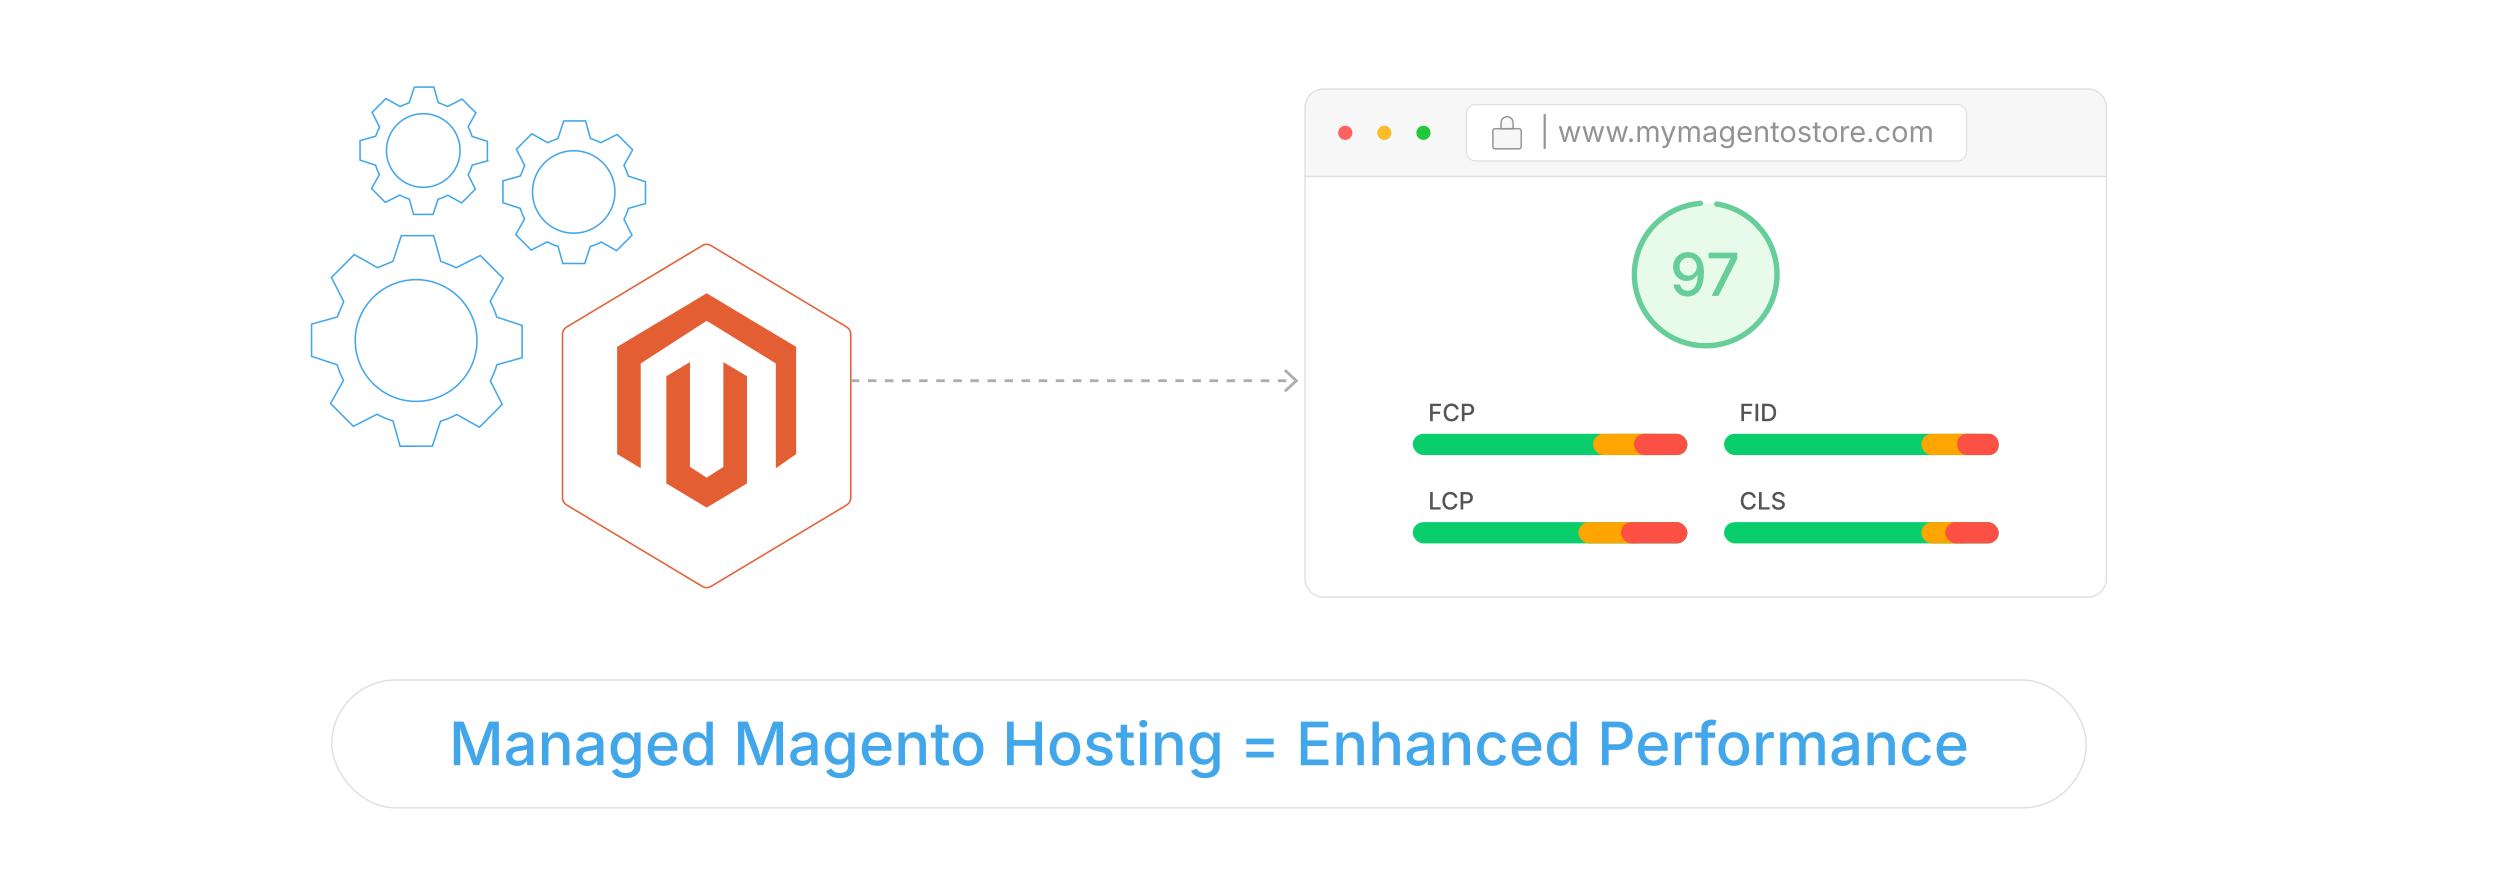 <?xml version="1.0" encoding="UTF-8"?><svg xmlns="http://www.w3.org/2000/svg" xmlns:xlink="http://www.w3.org/1999/xlink" viewBox="0 0 860 298.867"><defs><filter id="drop-shadow-2" filterUnits="userSpaceOnUse"><feOffset dx="0" dy="5"/><feGaussianBlur result="blur" stdDeviation="4"/><feFlood flood-color="#333" flood-opacity=".09"/><feComposite in2="blur" operator="in"/><feComposite in="SourceGraphic"/></filter><filter id="drop-shadow-3" filterUnits="userSpaceOnUse"><feOffset dx="0" dy="4.636"/><feGaussianBlur result="blur-2" stdDeviation="4.636"/><feFlood flood-color="#333" flood-opacity=".09"/><feComposite in2="blur-2" operator="in"/><feComposite in="SourceGraphic"/></filter><filter id="drop-shadow-4" filterUnits="userSpaceOnUse"><feOffset dx="0" dy="5.354"/><feGaussianBlur result="blur-3" stdDeviation="4.283"/><feFlood flood-color="#333" flood-opacity=".09"/><feComposite in2="blur-3" operator="in"/><feComposite in="SourceGraphic"/></filter></defs><g id="_05-Leveraging-Customer-Reviews"><path d="M-184.893-1038.04h1536V497.96H-184.893l-0-1536Z" fill="none" stroke-width="0"/></g><g id="_06-Improving-Site-Performance"><g filter="url(#drop-shadow-2)"><rect x="114.138" y="228.93" width="603.49" height="43.964" rx="21.982" ry="21.982" fill="#fff" stroke="#e0e0e0" stroke-miterlimit="10" stroke-width=".52"/><path d="M156.1,258.235v-14.999h3.382l3.272,8.607c.094.255.199.577.316.966s.24.812.368,1.268c.127.457.248.906.362,1.349.113.443.214.842.302,1.198h-.483c.087-.335.188-.723.302-1.163.114-.439.235-.887.362-1.344.128-.457.252-.886.373-1.289s.228-.731.322-.986l3.221-8.607h3.402v14.999h-2.284v-8.073c0-.309.003-.678.01-1.107s.015-.884.025-1.364c.01-.479.02-.964.03-1.455.01-.49.018-.959.024-1.409h.172c-.135.49-.28.995-.438,1.515-.157.52-.312,1.021-.463,1.505-.151.483-.296.924-.433,1.324-.138.399-.254.73-.348.992l-3.07,8.073h-1.963l-3.11-8.073c-.101-.255-.217-.579-.348-.972s-.273-.829-.428-1.309c-.154-.479-.312-.98-.473-1.5-.161-.52-.322-1.039-.483-1.555h.201c.014.409.025.854.035,1.334.01.479.021.965.03,1.455s.021.955.03,1.394.015.824.015,1.153v8.073h-2.234Z" fill="#42a6ea" stroke-width="0"/><path d="M177.894,258.486c-.711,0-1.355-.132-1.933-.397s-1.033-.652-1.369-1.163c-.336-.51-.503-1.134-.503-1.873,0-.637.122-1.161.367-1.57.245-.409.577-.735.996-.977.42-.242.886-.423,1.399-.543s1.035-.211,1.565-.272c.664-.081,1.205-.146,1.621-.196s.723-.134.921-.251c.198-.117.297-.307.297-.569v-.061c0-.422-.08-.778-.241-1.067s-.401-.512-.72-.669c-.319-.158-.717-.236-1.193-.236-.49,0-.911.075-1.264.226-.352.151-.638.344-.855.579s-.381.48-.488.735l-2.084-.543c.256-.671.621-1.211,1.098-1.621.477-.409,1.023-.708,1.641-.896.617-.188,1.255-.282,1.913-.282.456,0,.939.054,1.449.161s.99.302,1.439.584c.45.282.815.678,1.098,1.188.282.51.423,1.174.423,1.993v7.469h-2.145v-1.54h-.11c-.147.289-.366.57-.654.845-.289.275-.653.502-1.093.68s-.965.267-1.575.267ZM178.387,256.704c.604,0,1.121-.117,1.551-.352.429-.235.758-.547.986-.937.228-.389.342-.802.342-1.238v-1.44c-.08.081-.233.153-.458.217-.225.063-.481.121-.77.171-.289.05-.567.092-.836.126s-.49.061-.664.081c-.416.054-.797.145-1.143.271-.346.128-.621.309-.825.544-.205.235-.308.547-.308.936,0,.356.093.654.277.896s.434.423.75.543c.315.121.681.181,1.097.181Z" fill="#42a6ea" stroke-width="0"/><path d="M188.664,251.571v6.664h-2.214v-11.254h2.113l.021,2.758h-.231c.328-1.007.806-1.742,1.43-2.205.624-.463,1.379-.695,2.265-.695.765,0,1.433.161,2.003.483s1.017.797,1.339,1.424.483,1.408.483,2.34v7.147h-2.215v-6.875c0-.812-.211-1.446-.634-1.902-.423-.457-1.004-.685-1.741-.685-.497,0-.943.109-1.339.327-.396.218-.709.535-.937.951-.229.416-.343.923-.343,1.52Z" fill="#42a6ea" stroke-width="0"/><path d="M202.003,258.486c-.711,0-1.355-.132-1.933-.397s-1.033-.652-1.369-1.163c-.336-.51-.503-1.134-.503-1.873,0-.637.122-1.161.367-1.57.245-.409.577-.735.996-.977.42-.242.886-.423,1.399-.543s1.035-.211,1.565-.272c.664-.081,1.205-.146,1.621-.196s.723-.134.921-.251c.198-.117.297-.307.297-.569v-.061c0-.422-.08-.778-.241-1.067s-.401-.512-.72-.669c-.319-.158-.717-.236-1.193-.236-.49,0-.911.075-1.264.226-.352.151-.638.344-.855.579s-.381.48-.488.735l-2.084-.543c.256-.671.621-1.211,1.098-1.621.477-.409,1.023-.708,1.641-.896.617-.188,1.255-.282,1.913-.282.456,0,.939.054,1.449.161s.99.302,1.439.584c.45.282.815.678,1.098,1.188.282.51.423,1.174.423,1.993v7.469h-2.145v-1.54h-.11c-.147.289-.366.57-.654.845-.289.275-.653.502-1.093.68s-.965.267-1.575.267ZM202.496,256.704c.604,0,1.121-.117,1.551-.352.429-.235.758-.547.986-.937.228-.389.342-.802.342-1.238v-1.44c-.08.081-.233.153-.458.217-.225.063-.481.121-.77.171-.289.05-.567.092-.836.126s-.49.061-.664.081c-.416.054-.797.145-1.143.271-.346.128-.621.309-.825.544-.205.235-.308.547-.308.936,0,.356.093.654.277.896s.434.423.75.543c.315.121.681.181,1.097.181Z" fill="#42a6ea" stroke-width="0"/><path d="M215.262,262.684c-.866,0-1.618-.11-2.255-.332-.638-.221-1.163-.517-1.576-.886-.412-.369-.727-.779-.941-1.228l1.853-.876c.135.215.313.441.539.68.225.238.528.441.911.609.382.167.872.251,1.47.251.858,0,1.555-.203,2.088-.609.534-.406.801-1.042.801-1.908v-2.194h-.191c-.134.249-.32.517-.559.805s-.57.539-.996.75c-.427.211-.982.317-1.666.317-.887,0-1.684-.208-2.392-.625-.708-.416-1.27-1.033-1.686-1.852s-.624-1.825-.624-3.02c0-1.194.206-2.22.619-3.075.412-.856.976-1.512,1.69-1.968.715-.456,1.521-.685,2.421-.685.691,0,1.254.114,1.687.342.433.229.771.499,1.017.811s.432.585.559.82h.161v-1.832h2.164v11.416c0,.986-.223,1.797-.669,2.431s-1.054,1.102-1.822,1.404c-.769.302-1.636.453-2.602.453ZM215.251,256.221c.631,0,1.163-.146,1.596-.438s.76-.715.981-1.269.332-1.213.332-1.978c0-.758-.11-1.423-.332-1.993s-.549-1.017-.981-1.339-.965-.483-1.596-.483c-.65,0-1.194.169-1.631.508-.436.339-.765.795-.986,1.369-.222.574-.332,1.22-.332,1.938,0,.731.11,1.374.332,1.928s.552.985.991,1.293c.439.309.982.463,1.626.463Z" fill="#42a6ea" stroke-width="0"/><path d="M228.187,258.466c-1.107,0-2.063-.238-2.869-.715-.805-.476-1.424-1.147-1.857-2.013-.433-.866-.648-1.882-.648-3.05,0-1.154.213-2.171.639-3.05.426-.879,1.028-1.565,1.807-2.059.779-.494,1.691-.74,2.738-.74.645,0,1.266.106,1.862.317.598.211,1.135.542,1.611.991.477.45.854,1.032,1.132,1.747.278.715.418,1.583.418,2.603v.785h-8.97v-1.651h7.832l-1.036.543c0-.691-.107-1.3-.322-1.827s-.532-.938-.951-1.233c-.42-.295-.945-.443-1.576-.443-.624,0-1.157.151-1.601.453-.442.302-.78.7-1.012,1.193s-.347,1.032-.347,1.616v1.127c0,.772.132,1.424.397,1.958.265.534.636.936,1.112,1.208s1.03.408,1.661.408c.416,0,.792-.059,1.127-.176.336-.117.626-.295.871-.533s.431-.532.559-.881l2.084.493c-.182.577-.485,1.087-.911,1.53-.427.443-.956.787-1.591,1.032-.634.245-1.354.367-2.159.367Z" fill="#42a6ea" stroke-width="0"/><path d="M239.632,258.456c-.913,0-1.725-.233-2.437-.7-.711-.466-1.269-1.134-1.671-2.003s-.604-1.908-.604-3.116c0-1.221.204-2.265.613-3.13s.97-1.527,1.682-1.983c.711-.456,1.517-.685,2.416-.685.697,0,1.26.116,1.686.348.427.231.761.501,1.002.81.242.309.426.581.554.815h.121v-5.577h2.215v14.999h-2.154v-1.762h-.182c-.128.242-.315.517-.563.826-.249.309-.588.579-1.017.81-.43.231-.983.348-1.661.348ZM240.116,256.574c.63,0,1.162-.167,1.595-.503.434-.335.762-.8.987-1.394.225-.594.337-1.28.337-2.059,0-.785-.11-1.468-.332-2.048s-.549-1.034-.981-1.359c-.433-.325-.969-.488-1.605-.488-.651,0-1.193.171-1.626.513s-.759.807-.977,1.394c-.218.587-.327,1.25-.327,1.988,0,.745.11,1.416.332,2.013.222.598.551,1.071.986,1.419.437.349.974.523,1.611.523Z" fill="#42a6ea" stroke-width="0"/><path d="M253.857,258.235v-14.999h3.382l3.272,8.607c.094.255.199.577.316.966s.24.812.368,1.268c.127.457.248.906.362,1.349.113.443.214.842.302,1.198h-.483c.087-.335.188-.723.302-1.163.114-.439.235-.887.362-1.344.128-.457.252-.886.373-1.289s.228-.731.322-.986l3.221-8.607h3.402v14.999h-2.284v-8.073c0-.309.003-.678.01-1.107s.015-.884.025-1.364c.01-.479.02-.964.03-1.455.01-.49.018-.959.024-1.409h.172c-.135.49-.28.995-.438,1.515-.157.52-.312,1.021-.463,1.505-.151.483-.296.924-.433,1.324-.138.399-.254.73-.348.992l-3.07,8.073h-1.963l-3.11-8.073c-.101-.255-.217-.579-.348-.972s-.273-.829-.428-1.309c-.154-.479-.312-.98-.473-1.5-.161-.52-.322-1.039-.483-1.555h.201c.014.409.025.854.035,1.334.01.479.021.965.03,1.455s.021.955.03,1.394.015.824.015,1.153v8.073h-2.234Z" fill="#42a6ea" stroke-width="0"/><path d="M275.651,258.486c-.711,0-1.355-.132-1.933-.397s-1.033-.652-1.369-1.163c-.336-.51-.503-1.134-.503-1.873,0-.637.122-1.161.367-1.57.245-.409.577-.735.996-.977.42-.242.886-.423,1.399-.543s1.035-.211,1.565-.272c.664-.081,1.205-.146,1.621-.196s.723-.134.921-.251c.198-.117.297-.307.297-.569v-.061c0-.422-.08-.778-.241-1.067s-.401-.512-.72-.669c-.319-.158-.717-.236-1.193-.236-.49,0-.911.075-1.264.226-.352.151-.638.344-.855.579s-.381.48-.488.735l-2.084-.543c.256-.671.621-1.211,1.098-1.621.477-.409,1.023-.708,1.641-.896.617-.188,1.255-.282,1.913-.282.456,0,.939.054,1.449.161s.99.302,1.439.584c.45.282.815.678,1.098,1.188.282.51.423,1.174.423,1.993v7.469h-2.145v-1.54h-.11c-.147.289-.366.57-.654.845-.289.275-.653.502-1.093.68s-.965.267-1.575.267ZM276.144,256.704c.604,0,1.121-.117,1.551-.352.429-.235.758-.547.986-.937.228-.389.342-.802.342-1.238v-1.44c-.08.081-.233.153-.458.217-.225.063-.481.121-.77.171-.289.05-.567.092-.836.126s-.49.061-.664.081c-.416.054-.797.145-1.143.271-.346.128-.621.309-.825.544-.205.235-.308.547-.308.936,0,.356.093.654.277.896s.434.423.75.543c.315.121.681.181,1.097.181Z" fill="#42a6ea" stroke-width="0"/><path d="M288.909,262.684c-.866,0-1.618-.11-2.255-.332-.638-.221-1.163-.517-1.576-.886-.412-.369-.727-.779-.941-1.228l1.853-.876c.135.215.313.441.539.68.225.238.528.441.911.609.382.167.872.251,1.47.251.858,0,1.555-.203,2.088-.609.534-.406.801-1.042.801-1.908v-2.194h-.191c-.134.249-.32.517-.559.805s-.57.539-.996.75c-.427.211-.982.317-1.666.317-.887,0-1.684-.208-2.392-.625-.708-.416-1.27-1.033-1.686-1.852s-.624-1.825-.624-3.02c0-1.194.206-2.22.619-3.075.412-.856.976-1.512,1.69-1.968.715-.456,1.521-.685,2.421-.685.691,0,1.254.114,1.687.342.433.229.771.499,1.017.811s.432.585.559.82h.161v-1.832h2.164v11.416c0,.986-.223,1.797-.669,2.431s-1.054,1.102-1.822,1.404c-.769.302-1.636.453-2.602.453ZM288.898,256.221c.631,0,1.163-.146,1.596-.438s.76-.715.981-1.269.332-1.213.332-1.978c0-.758-.11-1.423-.332-1.993s-.549-1.017-.981-1.339-.965-.483-1.596-.483c-.65,0-1.194.169-1.631.508-.436.339-.765.795-.986,1.369-.222.574-.332,1.22-.332,1.938,0,.731.11,1.374.332,1.928s.552.985.991,1.293c.439.309.982.463,1.626.463Z" fill="#42a6ea" stroke-width="0"/><path d="M301.833,258.466c-1.107,0-2.063-.238-2.869-.715-.805-.476-1.424-1.147-1.857-2.013-.433-.866-.648-1.882-.648-3.05,0-1.154.213-2.171.639-3.05.426-.879,1.028-1.565,1.807-2.059.779-.494,1.691-.74,2.738-.74.645,0,1.266.106,1.862.317.598.211,1.135.542,1.611.991.477.45.854,1.032,1.132,1.747.278.715.418,1.583.418,2.603v.785h-8.97v-1.651h7.832l-1.036.543c0-.691-.107-1.3-.322-1.827s-.532-.938-.951-1.233c-.42-.295-.945-.443-1.576-.443-.624,0-1.157.151-1.601.453-.442.302-.78.7-1.012,1.193s-.347,1.032-.347,1.616v1.127c0,.772.132,1.424.397,1.958.265.534.636.936,1.112,1.208s1.03.408,1.661.408c.416,0,.792-.059,1.127-.176.336-.117.626-.295.871-.533s.431-.532.559-.881l2.084.493c-.182.577-.485,1.087-.911,1.53-.427.443-.956.787-1.591,1.032-.634.245-1.354.367-2.159.367Z" fill="#42a6ea" stroke-width="0"/><path d="M311.306,251.571v6.664h-2.214v-11.254h2.113l.021,2.758h-.231c.328-1.007.806-1.742,1.43-2.205.624-.463,1.379-.695,2.265-.695.765,0,1.433.161,2.003.483s1.017.797,1.339,1.424.483,1.408.483,2.34v7.147h-2.215v-6.875c0-.812-.211-1.446-.634-1.902-.423-.457-1.004-.685-1.741-.685-.497,0-.943.109-1.339.327-.396.218-.709.535-.937.951-.229.416-.343.923-.343,1.52Z" fill="#42a6ea" stroke-width="0"/><path d="M326.306,246.98v1.802h-6.101v-1.802h6.101ZM321.846,244.303h2.215v10.892c0,.45.096.78.287.992s.505.317.941.317c.114,0,.265-.013.453-.04.188-.027.349-.054.482-.081l.393,1.771c-.234.081-.486.139-.755.176-.269.037-.533.055-.795.055-1.021,0-1.812-.263-2.376-.79-.563-.527-.846-1.267-.846-2.22v-11.073Z" fill="#42a6ea" stroke-width="0"/><path d="M333.039,258.466c-1.054,0-1.975-.242-2.763-.725-.789-.483-1.401-1.161-1.837-2.034-.437-.872-.654-1.886-.654-3.04,0-1.167.218-2.189.654-3.065.436-.875,1.048-1.555,1.837-2.038.788-.483,1.709-.725,2.763-.725,1.061,0,1.985.242,2.773.725.789.483,1.401,1.163,1.838,2.038.436.876.654,1.898.654,3.065,0,1.154-.219,2.168-.654,3.04-.437.873-1.049,1.55-1.838,2.034-.788.483-1.713.725-2.773.725ZM333.039,256.594c.685,0,1.25-.18,1.696-.539.446-.359.779-.836.997-1.43s.327-1.247.327-1.958c0-.718-.109-1.377-.327-1.978s-.551-1.081-.997-1.439-1.012-.539-1.696-.539c-.678,0-1.237.18-1.681.539s-.773.837-.991,1.435c-.219.597-.327,1.258-.327,1.983,0,.711.108,1.364.327,1.958.218.594.548,1.07.991,1.43.443.359,1.003.539,1.681.539Z" fill="#42a6ea" stroke-width="0"/><path d="M346.429,258.235v-14.999h2.295v6.342h7.43v-6.342h2.305v14.999h-2.305v-6.684h-7.43v6.684h-2.295Z" fill="#42a6ea" stroke-width="0"/><path d="M366.34,258.466c-1.054,0-1.975-.242-2.763-.725-.789-.483-1.401-1.161-1.837-2.034-.437-.872-.654-1.886-.654-3.04,0-1.167.218-2.189.654-3.065.436-.875,1.048-1.555,1.837-2.038.788-.483,1.709-.725,2.763-.725,1.061,0,1.985.242,2.773.725.789.483,1.401,1.163,1.838,2.038.436.876.654,1.898.654,3.065,0,1.154-.219,2.168-.654,3.04-.437.873-1.049,1.55-1.838,2.034-.788.483-1.713.725-2.773.725ZM366.34,256.594c.685,0,1.25-.18,1.696-.539.446-.359.779-.836.997-1.43s.327-1.247.327-1.958c0-.718-.109-1.377-.327-1.978s-.551-1.081-.997-1.439-1.012-.539-1.696-.539c-.678,0-1.237.18-1.681.539s-.773.837-.991,1.435c-.219.597-.327,1.258-.327,1.983,0,.711.108,1.364.327,1.958.218.594.548,1.07.991,1.43.443.359,1.003.539,1.681.539Z" fill="#42a6ea" stroke-width="0"/><path d="M378.098,258.466c-.812,0-1.535-.117-2.169-.352-.635-.235-1.154-.583-1.561-1.042s-.676-1.022-.811-1.686l2.084-.433c.154.584.443,1.017.866,1.299.422.282.959.422,1.61.422.711,0,1.278-.149,1.701-.448.423-.298.634-.656.634-1.072,0-.362-.129-.661-.388-.896-.258-.235-.655-.41-1.192-.524l-1.893-.433c-1.047-.235-1.825-.611-2.336-1.127-.51-.517-.765-1.178-.765-1.983,0-.671.188-1.259.563-1.762.376-.503.89-.895,1.54-1.173.651-.278,1.403-.418,2.256-.418.812,0,1.506.118,2.083.353s1.046.563,1.404.986c.359.423.616.913.771,1.47l-1.983.433c-.141-.396-.386-.743-.734-1.042-.35-.298-.856-.448-1.521-.448-.61,0-1.121.137-1.53.413s-.614.624-.614,1.047c0,.376.137.679.408.911.271.231.716.417,1.334.559l1.812.403c1.04.235,1.812.604,2.315,1.107.504.503.755,1.148.755,1.933,0,.685-.196,1.29-.589,1.817s-.936.939-1.631,1.238c-.694.298-1.501.448-2.421.448Z" fill="#42a6ea" stroke-width="0"/><path d="M389.977,246.98v1.802h-6.101v-1.802h6.101ZM385.517,244.303h2.215v10.892c0,.45.096.78.287.992s.505.317.941.317c.114,0,.265-.013.453-.04.188-.027.349-.054.482-.081l.393,1.771c-.234.081-.486.139-.755.176-.269.037-.533.055-.795.055-1.021,0-1.812-.263-2.376-.79-.563-.527-.846-1.267-.846-2.22v-11.073Z" fill="#42a6ea" stroke-width="0"/><path d="M393.299,245.259c-.383,0-.71-.129-.981-.387-.272-.258-.408-.565-.408-.921,0-.369.136-.681.408-.936.271-.255.599-.382.981-.382s.711.127.986.382c.275.255.413.567.413.936,0,.363-.138.671-.413.926-.275.255-.604.382-.986.382ZM392.182,258.235v-11.254h2.214v11.254h-2.214Z" fill="#42a6ea" stroke-width="0"/><path d="M399.59,251.571v6.664h-2.214v-11.254h2.113l.021,2.758h-.231c.328-1.007.806-1.742,1.43-2.205.624-.463,1.379-.695,2.265-.695.765,0,1.433.161,2.003.483s1.017.797,1.339,1.424.483,1.408.483,2.34v7.147h-2.215v-6.875c0-.812-.211-1.446-.634-1.902-.423-.457-1.004-.685-1.741-.685-.497,0-.943.109-1.339.327-.396.218-.709.535-.937.951-.229.416-.343.923-.343,1.52Z" fill="#42a6ea" stroke-width="0"/><path d="M414.48,262.684c-.866,0-1.618-.11-2.255-.332-.638-.221-1.163-.517-1.576-.886-.412-.369-.727-.779-.941-1.228l1.853-.876c.135.215.313.441.539.68.225.238.528.441.911.609.382.167.872.251,1.47.251.858,0,1.555-.203,2.088-.609.534-.406.801-1.042.801-1.908v-2.194h-.191c-.134.249-.32.517-.559.805s-.57.539-.996.75c-.427.211-.982.317-1.666.317-.887,0-1.684-.208-2.392-.625-.708-.416-1.27-1.033-1.686-1.852s-.624-1.825-.624-3.02c0-1.194.206-2.22.619-3.075.412-.856.976-1.512,1.69-1.968.715-.456,1.521-.685,2.421-.685.691,0,1.254.114,1.687.342.433.229.771.499,1.017.811s.432.585.559.82h.161v-1.832h2.164v11.416c0,.986-.223,1.797-.669,2.431s-1.054,1.102-1.822,1.404c-.769.302-1.636.453-2.602.453ZM414.469,256.221c.631,0,1.163-.146,1.596-.438s.76-.715.981-1.269.332-1.213.332-1.978c0-.758-.11-1.423-.332-1.993s-.549-1.017-.981-1.339-.965-.483-1.596-.483c-.65,0-1.194.169-1.631.508-.436.339-.765.795-.986,1.369-.222.574-.332,1.22-.332,1.938,0,.731.11,1.374.332,1.928s.552.985.991,1.293c.439.309.982.463,1.626.463Z" fill="#42a6ea" stroke-width="0"/><path d="M428.734,251.047v-1.963h9.412v1.963h-9.412ZM428.734,255.567v-1.963h9.412v1.963h-9.412Z" fill="#42a6ea" stroke-width="0"/><path d="M447.478,258.235v-14.999h9.442v1.973h-7.147v4.47h6.634v1.963h-6.634v4.621h7.208v1.973h-9.503Z" fill="#42a6ea" stroke-width="0"/><path d="M461.953,251.571v6.664h-2.214v-11.254h2.113l.021,2.758h-.231c.328-1.007.806-1.742,1.43-2.205.624-.463,1.379-.695,2.265-.695.765,0,1.433.161,2.003.483s1.017.797,1.339,1.424.483,1.408.483,2.34v7.147h-2.215v-6.875c0-.812-.211-1.446-.634-1.902-.423-.457-1.004-.685-1.741-.685-.497,0-.943.109-1.339.327-.396.218-.709.535-.937.951-.229.416-.343.923-.343,1.52Z" fill="#42a6ea" stroke-width="0"/><path d="M474.355,251.571v6.664h-2.214v-14.999h2.194v6.503h-.292c.328-1.007.806-1.742,1.43-2.205.624-.463,1.379-.695,2.265-.695.765,0,1.435.161,2.008.483.574.322,1.021.797,1.339,1.424.319.627.479,1.408.479,2.34v7.147h-2.215v-6.875c0-.812-.211-1.446-.634-1.902-.423-.457-1.004-.685-1.741-.685-.497,0-.943.109-1.339.327-.396.218-.709.535-.937.951-.229.416-.343.923-.343,1.52Z" fill="#42a6ea" stroke-width="0"/><path d="M487.694,258.486c-.711,0-1.355-.132-1.933-.397s-1.033-.652-1.369-1.163c-.336-.51-.503-1.134-.503-1.873,0-.637.122-1.161.367-1.57.245-.409.577-.735.996-.977.42-.242.886-.423,1.399-.543s1.035-.211,1.565-.272c.664-.081,1.205-.146,1.621-.196s.723-.134.921-.251c.198-.117.297-.307.297-.569v-.061c0-.422-.08-.778-.241-1.067s-.401-.512-.72-.669c-.319-.158-.717-.236-1.193-.236-.49,0-.911.075-1.264.226-.352.151-.638.344-.855.579s-.381.48-.488.735l-2.084-.543c.256-.671.621-1.211,1.098-1.621.477-.409,1.023-.708,1.641-.896.617-.188,1.255-.282,1.913-.282.456,0,.939.054,1.449.161s.99.302,1.439.584c.45.282.815.678,1.098,1.188.282.51.423,1.174.423,1.993v7.469h-2.145v-1.54h-.11c-.147.289-.366.57-.654.845-.289.275-.653.502-1.093.68s-.965.267-1.575.267ZM488.187,256.704c.604,0,1.121-.117,1.551-.352.429-.235.758-.547.986-.937.228-.389.342-.802.342-1.238v-1.44c-.08.081-.233.153-.458.217-.225.063-.481.121-.77.171-.289.05-.567.092-.836.126s-.49.061-.664.081c-.416.054-.797.145-1.143.271-.346.128-.621.309-.825.544-.205.235-.308.547-.308.936,0,.356.093.654.277.896s.434.423.75.543c.315.121.681.181,1.097.181Z" fill="#42a6ea" stroke-width="0"/><path d="M498.464,251.571v6.664h-2.214v-11.254h2.113l.021,2.758h-.231c.328-1.007.806-1.742,1.43-2.205.624-.463,1.379-.695,2.265-.695.765,0,1.433.161,2.003.483s1.017.797,1.339,1.424.483,1.408.483,2.34v7.147h-2.215v-6.875c0-.812-.211-1.446-.634-1.902-.423-.457-1.004-.685-1.741-.685-.497,0-.943.109-1.339.327-.396.218-.709.535-.937.951-.229.416-.343.923-.343,1.52Z" fill="#42a6ea" stroke-width="0"/><path d="M513.383,258.466c-1.06,0-1.982-.242-2.768-.725-.785-.483-1.396-1.161-1.832-2.034-.437-.872-.654-1.886-.654-3.04,0-1.167.218-2.189.654-3.065.436-.875,1.047-1.555,1.832-2.038.785-.483,1.708-.725,2.768-.725.584,0,1.131.076,1.642.227.51.151.971.369,1.384.654.413.286.762.634,1.047,1.047.285.413.498.877.64,1.395l-2.104.503c-.073-.288-.188-.552-.342-.79s-.341-.444-.559-.619c-.219-.174-.47-.309-.755-.402-.286-.094-.6-.141-.941-.141-.678,0-1.24.18-1.687.539s-.778.837-.996,1.435c-.219.597-.327,1.258-.327,1.983,0,.718.108,1.374.327,1.968.218.594.55,1.069.996,1.424.446.356,1.009.534,1.687.534.349,0,.667-.049.956-.146.288-.097.547-.235.775-.413.228-.178.419-.393.573-.644.154-.252.266-.528.333-.831l2.094.503c-.135.53-.346,1.005-.635,1.424-.288.419-.639.777-1.052,1.072s-.878.52-1.395.674-1.07.231-1.661.231Z" fill="#42a6ea" stroke-width="0"/><path d="M525.403,258.466c-1.107,0-2.063-.238-2.869-.715-.805-.476-1.424-1.147-1.857-2.013-.433-.866-.648-1.882-.648-3.05,0-1.154.213-2.171.639-3.05.426-.879,1.028-1.565,1.807-2.059.779-.494,1.691-.74,2.738-.74.645,0,1.266.106,1.862.317.598.211,1.135.542,1.611.991.477.45.854,1.032,1.132,1.747.278.715.418,1.583.418,2.603v.785h-8.97v-1.651h7.832l-1.036.543c0-.691-.107-1.3-.322-1.827s-.532-.938-.951-1.233c-.42-.295-.945-.443-1.576-.443-.624,0-1.157.151-1.601.453-.442.302-.78.7-1.012,1.193s-.347,1.032-.347,1.616v1.127c0,.772.132,1.424.397,1.958.265.534.636.936,1.112,1.208s1.03.408,1.661.408c.416,0,.792-.059,1.127-.176.336-.117.626-.295.871-.533s.431-.532.559-.881l2.084.493c-.182.577-.485,1.087-.911,1.53-.427.443-.956.787-1.591,1.032-.634.245-1.354.367-2.159.367Z" fill="#42a6ea" stroke-width="0"/><path d="M536.849,258.456c-.913,0-1.725-.233-2.437-.7-.711-.466-1.269-1.134-1.671-2.003s-.604-1.908-.604-3.116c0-1.221.204-2.265.613-3.13s.97-1.527,1.682-1.983c.711-.456,1.517-.685,2.416-.685.697,0,1.26.116,1.686.348.427.231.761.501,1.002.81.242.309.426.581.554.815h.121v-5.577h2.215v14.999h-2.154v-1.762h-.182c-.128.242-.315.517-.563.826-.249.309-.588.579-1.017.81-.43.231-.983.348-1.661.348ZM537.332,256.574c.63,0,1.162-.167,1.595-.503.434-.335.762-.8.987-1.394.225-.594.337-1.28.337-2.059,0-.785-.11-1.468-.332-2.048s-.549-1.034-.981-1.359c-.433-.325-.969-.488-1.605-.488-.651,0-1.193.171-1.626.513s-.759.807-.977,1.394c-.218.587-.327,1.25-.327,1.988,0,.745.11,1.416.332,2.013.222.598.551,1.071.986,1.419.437.349.974.523,1.611.523Z" fill="#42a6ea" stroke-width="0"/><path d="M551.073,258.235v-14.999h5.375c1.154,0,2.118.215,2.89.644.771.43,1.349,1.01,1.731,1.742s.573,1.56.573,2.486-.192,1.756-.578,2.491c-.387.735-.965,1.315-1.736,1.742-.772.426-1.738.639-2.899.639h-3.675v-1.943h3.453c.738,0,1.335-.127,1.792-.382.456-.255.79-.604,1.002-1.047.211-.443.316-.943.316-1.5,0-.564-.105-1.065-.316-1.505-.212-.439-.548-.784-1.007-1.032-.46-.249-1.062-.373-1.808-.373h-2.818v13.036h-2.295Z" fill="#42a6ea" stroke-width="0"/><path d="M568.85,258.466c-1.107,0-2.063-.238-2.869-.715-.805-.476-1.424-1.147-1.857-2.013-.433-.866-.648-1.882-.648-3.05,0-1.154.213-2.171.639-3.05.426-.879,1.028-1.565,1.807-2.059.779-.494,1.691-.74,2.738-.74.645,0,1.266.106,1.862.317.598.211,1.135.542,1.611.991.477.45.854,1.032,1.132,1.747.278.715.418,1.583.418,2.603v.785h-8.97v-1.651h7.832l-1.036.543c0-.691-.107-1.3-.322-1.827s-.532-.938-.951-1.233c-.42-.295-.945-.443-1.576-.443-.624,0-1.157.151-1.601.453-.442.302-.78.7-1.012,1.193s-.347,1.032-.347,1.616v1.127c0,.772.132,1.424.397,1.958.265.534.636.936,1.112,1.208s1.03.408,1.661.408c.416,0,.792-.059,1.127-.176.336-.117.626-.295.871-.533s.431-.532.559-.881l2.084.493c-.182.577-.485,1.087-.911,1.53-.427.443-.956.787-1.591,1.032-.634.245-1.354.367-2.159.367Z" fill="#42a6ea" stroke-width="0"/><path d="M576.109,258.235v-11.254h2.144v1.812h.121c.208-.618.57-1.101,1.087-1.45.517-.349,1.104-.523,1.762-.523.141,0,.302.005.483.015s.332.025.453.045v2.114c-.081-.027-.235-.054-.463-.081-.229-.027-.46-.04-.695-.04-.51,0-.97.107-1.379.322-.409.215-.729.512-.956.891-.229.379-.343.817-.343,1.313v6.835h-2.214Z" fill="#42a6ea" stroke-width="0"/><path d="M590.01,246.98v1.802h-6.865v-1.802h6.865ZM585.28,258.235v-12.543c0-.698.155-1.282.468-1.751.312-.47.723-.822,1.233-1.057.51-.235,1.06-.353,1.65-.353.449,0,.834.037,1.152.111.319.074.553.138.7.191l-.514,1.792c-.107-.034-.24-.069-.397-.106-.158-.037-.354-.055-.589-.055-.523,0-.902.131-1.138.393s-.353.641-.353,1.137v12.241h-2.214Z" fill="#42a6ea" stroke-width="0"/><path d="M596.432,258.466c-1.054,0-1.975-.242-2.763-.725-.789-.483-1.401-1.161-1.837-2.034-.437-.872-.654-1.886-.654-3.04,0-1.167.218-2.189.654-3.065.436-.875,1.048-1.555,1.837-2.038.788-.483,1.709-.725,2.763-.725,1.061,0,1.985.242,2.773.725.789.483,1.401,1.163,1.838,2.038.436.876.654,1.898.654,3.065,0,1.154-.219,2.168-.654,3.04-.437.873-1.049,1.55-1.838,2.034-.788.483-1.713.725-2.773.725ZM596.432,256.594c.685,0,1.25-.18,1.696-.539.446-.359.779-.836.997-1.43s.327-1.247.327-1.958c0-.718-.109-1.377-.327-1.978s-.551-1.081-.997-1.439-1.012-.539-1.696-.539c-.678,0-1.237.18-1.681.539s-.773.837-.991,1.435c-.219.597-.327,1.258-.327,1.983,0,.711.108,1.364.327,1.958.218.594.548,1.07.991,1.43.443.359,1.003.539,1.681.539Z" fill="#42a6ea" stroke-width="0"/><path d="M604.154,258.235v-11.254h2.144v1.812h.121c.208-.618.57-1.101,1.087-1.45.517-.349,1.104-.523,1.762-.523.141,0,.302.005.483.015s.332.025.453.045v2.114c-.081-.027-.235-.054-.463-.081-.229-.027-.46-.04-.695-.04-.51,0-.97.107-1.379.322-.409.215-.729.512-.956.891-.229.379-.343.817-.343,1.313v6.835h-2.214Z" fill="#42a6ea" stroke-width="0"/><path d="M612.388,258.235v-11.254h2.104l.061,2.607h-.171c.161-.638.409-1.161.744-1.571.336-.409.729-.716,1.179-.921.449-.205.919-.307,1.409-.307.818,0,1.479.253,1.982.76.504.507.843,1.213,1.017,2.119h-.281c.147-.617.402-1.141.765-1.57.362-.429.801-.755,1.314-.976.513-.222,1.062-.333,1.646-.333.664,0,1.267.145,1.807.433s.968.718,1.284,1.289c.314.57.473,1.282.473,2.134v7.59h-2.215v-7.369c0-.751-.21-1.295-.629-1.631-.42-.335-.915-.503-1.485-.503-.463,0-.862.098-1.197.292-.336.195-.594.465-.775.811-.181.346-.271.743-.271,1.193v7.208h-2.185v-7.51c0-.604-.193-1.087-.579-1.45-.386-.362-.877-.543-1.475-.543-.409,0-.79.096-1.143.287-.353.191-.634.473-.846.845-.211.373-.317.831-.317,1.375v6.996h-2.214Z" fill="#42a6ea" stroke-width="0"/><path d="M633.85,258.486c-.711,0-1.355-.132-1.933-.397s-1.033-.652-1.369-1.163c-.336-.51-.503-1.134-.503-1.873,0-.637.122-1.161.367-1.57.245-.409.577-.735.996-.977.42-.242.886-.423,1.399-.543s1.035-.211,1.565-.272c.664-.081,1.205-.146,1.621-.196s.723-.134.921-.251c.198-.117.297-.307.297-.569v-.061c0-.422-.08-.778-.241-1.067s-.401-.512-.72-.669c-.319-.158-.717-.236-1.193-.236-.49,0-.911.075-1.264.226-.352.151-.638.344-.855.579s-.381.48-.488.735l-2.084-.543c.256-.671.621-1.211,1.098-1.621.477-.409,1.023-.708,1.641-.896.617-.188,1.255-.282,1.913-.282.456,0,.939.054,1.449.161s.99.302,1.439.584c.45.282.815.678,1.098,1.188.282.51.423,1.174.423,1.993v7.469h-2.145v-1.54h-.11c-.147.289-.366.57-.654.845-.289.275-.653.502-1.093.68s-.965.267-1.575.267ZM634.343,256.704c.604,0,1.121-.117,1.551-.352.429-.235.758-.547.986-.937.228-.389.342-.802.342-1.238v-1.44c-.08.081-.233.153-.458.217-.225.063-.481.121-.77.171-.289.05-.567.092-.836.126s-.49.061-.664.081c-.416.054-.797.145-1.143.271-.346.128-.621.309-.825.544-.205.235-.308.547-.308.936,0,.356.093.654.277.896s.434.423.75.543c.315.121.681.181,1.097.181Z" fill="#42a6ea" stroke-width="0"/><path d="M644.621,251.571v6.664h-2.214v-11.254h2.113l.021,2.758h-.231c.328-1.007.806-1.742,1.43-2.205.624-.463,1.379-.695,2.265-.695.765,0,1.433.161,2.003.483s1.017.797,1.339,1.424.483,1.408.483,2.34v7.147h-2.215v-6.875c0-.812-.211-1.446-.634-1.902-.423-.457-1.004-.685-1.741-.685-.497,0-.943.109-1.339.327-.396.218-.709.535-.937.951-.229.416-.343.923-.343,1.52Z" fill="#42a6ea" stroke-width="0"/><path d="M659.539,258.466c-1.06,0-1.982-.242-2.768-.725-.785-.483-1.396-1.161-1.832-2.034-.437-.872-.654-1.886-.654-3.04,0-1.167.218-2.189.654-3.065.436-.875,1.047-1.555,1.832-2.038.785-.483,1.708-.725,2.768-.725.584,0,1.131.076,1.642.227.51.151.971.369,1.384.654.413.286.762.634,1.047,1.047.285.413.498.877.64,1.395l-2.104.503c-.073-.288-.188-.552-.342-.79s-.341-.444-.559-.619c-.219-.174-.47-.309-.755-.402-.286-.094-.6-.141-.941-.141-.678,0-1.24.18-1.687.539s-.778.837-.996,1.435c-.219.597-.327,1.258-.327,1.983,0,.718.108,1.374.327,1.968.218.594.55,1.069.996,1.424.446.356,1.009.534,1.687.534.349,0,.667-.049.956-.146.288-.097.547-.235.775-.413.228-.178.419-.393.573-.644.154-.252.266-.528.333-.831l2.094.503c-.135.53-.346,1.005-.635,1.424-.288.419-.639.777-1.052,1.072s-.878.52-1.395.674-1.07.231-1.661.231Z" fill="#42a6ea" stroke-width="0"/><path d="M671.56,258.466c-1.107,0-2.063-.238-2.869-.715-.805-.476-1.424-1.147-1.857-2.013-.433-.866-.648-1.882-.648-3.05,0-1.154.213-2.171.639-3.05.426-.879,1.028-1.565,1.807-2.059.779-.494,1.691-.74,2.738-.74.645,0,1.266.106,1.862.317.598.211,1.135.542,1.611.991.477.45.854,1.032,1.132,1.747.278.715.418,1.583.418,2.603v.785h-8.97v-1.651h7.832l-1.036.543c0-.691-.107-1.3-.322-1.827s-.532-.938-.951-1.233c-.42-.295-.945-.443-1.576-.443-.624,0-1.157.151-1.601.453-.442.302-.78.7-1.012,1.193s-.347,1.032-.347,1.616v1.127c0,.772.132,1.424.397,1.958.265.534.636.936,1.112,1.208s1.03.408,1.661.408c.416,0,.792-.059,1.127-.176.336-.117.626-.295.871-.533s.431-.532.559-.881l2.084.493c-.182.577-.485,1.087-.911,1.53-.427.443-.956.787-1.591,1.032-.634.245-1.354.367-2.159.367Z" fill="#42a6ea" stroke-width="0"/></g><g filter="url(#drop-shadow-3)"><path d="M724.597,32.34c0-3.516-2.85-6.366-6.366-6.366h-262.942c-3.516,0-6.366,2.85-6.366,6.366v23.781h275.675v-23.781Z" fill="#f7f7f7" stroke="#e0e0e0" stroke-miterlimit="10" stroke-width=".5"/><path d="M448.923,56.121v138.276c0,3.516,2.85,6.366,6.366,6.366h262.942c3.516,0,6.366-2.85,6.366-6.366V56.121h-275.675Z" fill="#fff" stroke="#e0e0e0" stroke-miterlimit="10" stroke-width=".5"/><circle cx="462.765" cy="41.047" r="2.445" fill="#ff6160" stroke-width="0"/><circle cx="476.219" cy="41.047" r="2.445" fill="#f8bd2a" stroke-width="0"/><circle cx="489.674" cy="41.047" r="2.445" fill="#21c83c" stroke-width="0"/><rect x="504.454" y="31.332" width="172.016" height="19.396" rx="3.107" ry="3.107" fill="#fff" stroke="#e0e0e0" stroke-miterlimit="10" stroke-width=".426"/><path d="M531.758,34.615v11.951h-.766v-11.951h.766Z" fill="#939393" stroke-width="0"/><path d="M537.841,44.224l-1.653-5.454h.932l.663,2.38c.091.325.188.693.293,1.105.104.411.206.877.308,1.397h-.151c.098-.498.196-.953.297-1.366.102-.413.198-.792.293-1.137l.653-2.38h.938l.644,2.38c.091.335.186.708.285,1.12.1.411.197.873.295,1.383h-.156c.104-.504.208-.962.311-1.373.103-.412.2-.788.295-1.129l.663-2.38h.932l-1.653,5.454h-.873l-.708-2.468c-.071-.25-.141-.506-.209-.766-.068-.26-.136-.527-.2-.8-.065-.273-.132-.551-.2-.834h.195c-.065.279-.131.557-.197.832-.067.275-.135.544-.203.807-.068.264-.138.517-.21.761l-.707,2.468h-.873Z" fill="#939393" stroke-width="0"/><path d="M546.017,44.224l-1.653-5.454h.932l.663,2.38c.091.325.188.693.293,1.105.104.411.206.877.308,1.397h-.151c.098-.498.196-.953.297-1.366.102-.413.198-.792.293-1.137l.653-2.38h.938l.644,2.38c.091.335.186.708.285,1.12.1.411.197.873.295,1.383h-.156c.104-.504.208-.962.311-1.373.103-.412.2-.788.295-1.129l.663-2.38h.932l-1.653,5.454h-.873l-.708-2.468c-.071-.25-.141-.506-.209-.766-.068-.26-.136-.527-.2-.8-.065-.273-.132-.551-.2-.834h.195c-.065.279-.131.557-.197.832-.067.275-.135.544-.203.807-.068.264-.138.517-.21.761l-.707,2.468h-.873Z" fill="#939393" stroke-width="0"/><path d="M554.193,44.224l-1.653-5.454h.932l.663,2.38c.091.325.188.693.293,1.105.104.411.206.877.308,1.397h-.151c.098-.498.196-.953.297-1.366.102-.413.198-.792.293-1.137l.653-2.38h.938l.644,2.38c.091.335.186.708.285,1.12.1.411.197.873.295,1.383h-.156c.104-.504.208-.962.311-1.373.103-.412.2-.788.295-1.129l.663-2.38h.932l-1.653,5.454h-.873l-.708-2.468c-.071-.25-.141-.506-.209-.766-.068-.26-.136-.527-.2-.8-.065-.273-.132-.551-.2-.834h.195c-.065.279-.131.557-.197.832-.067.275-.135.544-.203.807-.068.264-.138.517-.21.761l-.707,2.468h-.873Z" fill="#939393" stroke-width="0"/><path d="M561.077,44.288c-.183,0-.338-.064-.466-.193-.129-.128-.193-.284-.193-.466s.064-.337.193-.466c.128-.128.283-.193.466-.193.182,0,.337.064.466.193.128.128.192.284.192.466s-.064.337-.192.466c-.129.128-.284.193-.466.193Z" fill="#939393" stroke-width="0"/><path d="M563.286,44.224v-5.454h.854l.005,1.219h-.068c.075-.296.193-.541.354-.734.16-.193.35-.339.565-.437.216-.098.441-.146.676-.146.396,0,.718.122.963.366.246.244.404.564.476.961h-.116c.064-.273.184-.509.355-.707.173-.198.382-.352.627-.458.246-.107.513-.161.803-.161.315,0,.604.068.863.205.26.137.468.343.622.62s.231.626.231,1.049v3.678h-.878v-3.654c0-.394-.11-.675-.332-.844-.221-.169-.478-.254-.771-.254-.244,0-.454.051-.632.154-.177.103-.313.243-.409.422-.097.179-.145.384-.145.615v3.561h-.878v-3.742c0-.302-.101-.546-.303-.731-.201-.186-.456-.278-.766-.278-.211,0-.41.05-.598.149-.187.099-.337.247-.451.441-.113.195-.171.438-.171.727v3.434h-.878Z" fill="#939393" stroke-width="0"/><path d="M571.802,46.2l.225-.761.093.024c.179.045.342.058.488.036.146-.021.277-.093.395-.217s.22-.315.308-.576l.156-.454-2.083-5.483h.961l1.161,3.234c.123.338.228.673.312,1.005.085.332.174.654.269.966h-.322c.095-.312.185-.635.271-.968.086-.333.189-.667.31-1.002l1.171-3.234h.956l-2.396,6.268c-.11.29-.243.528-.397.715s-.334.325-.539.415-.436.134-.692.134c-.156,0-.291-.011-.405-.034s-.193-.045-.239-.068Z" fill="#939393" stroke-width="0"/><path d="M577.505,44.224v-5.454h.854l.005,1.219h-.068c.075-.296.193-.541.354-.734.16-.193.35-.339.565-.437.216-.098.441-.146.676-.146.396,0,.718.122.963.366.246.244.404.564.476.961h-.116c.064-.273.184-.509.355-.707.173-.198.382-.352.627-.458.246-.107.513-.161.803-.161.315,0,.604.068.863.205.26.137.468.343.622.62s.231.626.231,1.049v3.678h-.878v-3.654c0-.394-.11-.675-.332-.844-.221-.169-.478-.254-.771-.254-.244,0-.454.051-.632.154-.177.103-.313.243-.409.422-.097.179-.145.384-.145.615v3.561h-.878v-3.742c0-.302-.101-.546-.303-.731-.201-.186-.456-.278-.766-.278-.211,0-.41.05-.598.149-.187.099-.337.247-.451.441-.113.195-.171.438-.171.727v3.434h-.878Z" fill="#939393" stroke-width="0"/><path d="M587.784,44.351c-.345,0-.658-.065-.939-.195s-.505-.32-.671-.571-.248-.554-.248-.912c0-.312.062-.566.185-.761.124-.195.289-.349.495-.461.207-.112.436-.196.686-.251.251-.055.503-.099.756-.132.325-.042.591-.075.796-.098.205-.022.356-.062.456-.117.099-.056.148-.15.148-.283v-.029c0-.228-.042-.42-.127-.578-.084-.158-.211-.279-.38-.363-.17-.084-.381-.127-.635-.127-.26,0-.482.041-.668.122-.186.082-.336.183-.451.305-.115.122-.202.247-.261.374l-.845-.278c.141-.332.329-.591.566-.778s.499-.32.785-.397c.286-.078.569-.117.849-.117.183,0,.39.022.622.066s.457.131.673.261c.217.13.396.323.537.578s.212.596.212,1.022v3.595h-.863v-.742h-.059c-.062.127-.161.258-.298.393-.136.135-.313.248-.531.339s-.481.137-.79.137ZM587.935,43.575c.325,0,.6-.063.824-.19.225-.127.395-.292.512-.495.117-.204.176-.416.176-.637v-.756c-.036.042-.113.081-.234.115-.12.034-.258.064-.412.09s-.304.048-.448.066c-.146.018-.26.032-.344.042-.212.026-.409.071-.593.134-.185.063-.331.156-.441.278-.111.122-.166.287-.166.495,0,.188.049.346.146.473.097.127.23.223.399.288.169.065.362.098.581.098Z" fill="#939393" stroke-width="0"/><path d="M594.077,46.381c-.403,0-.752-.051-1.046-.154-.295-.103-.539-.238-.734-.407-.195-.169-.35-.353-.464-.551l.713-.458c.078.104.175.219.29.346s.271.235.468.325c.197.089.455.134.773.134.436,0,.794-.104,1.076-.312.281-.208.422-.537.422-.985v-1.093h-.083c-.062.104-.149.228-.262.371-.111.143-.272.269-.482.378-.21.109-.49.164-.842.164-.436,0-.827-.103-1.176-.31-.348-.207-.622-.508-.824-.905-.201-.397-.302-.88-.302-1.449,0-.562.099-1.051.297-1.466s.473-.736.822-.963.75-.341,1.202-.341c.352,0,.632.058.842.173.21.116.371.248.485.398.113.149.201.273.264.371h.083v-.873h.854v5.595c0,.468-.106.851-.317,1.148-.211.298-.497.517-.856.656s-.76.21-1.202.21ZM594.052,43.356c.332,0,.611-.076.839-.227s.4-.369.518-.654c.117-.284.176-.625.176-1.022,0-.387-.059-.728-.174-1.022-.115-.294-.287-.525-.515-.692s-.509-.251-.844-.251c-.345,0-.633.089-.863.266-.231.177-.404.414-.52.709-.115.296-.173.626-.173.99,0,.374.059.704.175.99.117.287.291.51.522.671.23.161.517.242.858.242Z" fill="#939393" stroke-width="0"/><path d="M600.287,44.342c-.526,0-.981-.117-1.363-.352-.383-.234-.677-.561-.883-.98-.207-.419-.31-.909-.31-1.468,0-.559.101-1.052.302-1.478.202-.426.487-.759.856-1s.801-.361,1.295-.361c.289,0,.575.048.856.144.281.096.536.25.766.463s.412.493.549.841.205.774.205,1.278v.366h-4.234v-.742h3.761l-.409.273c0-.358-.057-.676-.169-.954-.112-.278-.278-.496-.5-.654-.221-.158-.496-.237-.824-.237s-.609.081-.844.242-.413.371-.537.629c-.123.258-.185.536-.185.832v.493c0,.403.069.746.209,1.027.141.281.336.494.588.639.252.145.544.217.876.217.215,0,.41-.031.585-.093.176-.062.327-.155.454-.28.127-.125.225-.28.293-.466l.849.234c-.085.273-.228.514-.43.722-.201.208-.451.371-.748.488-.298.117-.634.176-1.008.176Z" fill="#939393" stroke-width="0"/><path d="M604.696,40.956v3.269h-.878v-5.454h.844l.005,1.322h-.121c.165-.504.402-.862.709-1.073.308-.211.668-.317,1.081-.317.367,0,.689.076.966.227.276.151.491.379.646.683.154.304.231.687.231,1.149v3.463h-.878v-3.39c0-.42-.11-.748-.329-.985-.22-.238-.52-.356-.9-.356-.26,0-.494.057-.702.171s-.373.28-.493.498-.181.483-.181.795Z" fill="#939393" stroke-width="0"/><path d="M611.867,38.771v.751h-2.819v-.751h2.819ZM609.867,37.473h.878v5.337c0,.244.05.422.149.534.099.112.264.168.495.168.055,0,.126-.006.212-.02.086-.013.165-.026.236-.039l.181.741c-.091.033-.194.057-.31.073s-.23.024-.344.024c-.472,0-.84-.125-1.103-.373-.264-.249-.396-.596-.396-1.042v-5.405Z" fill="#939393" stroke-width="0"/><path d="M615.111,44.342c-.494,0-.928-.117-1.3-.352-.373-.234-.663-.562-.871-.985-.208-.422-.312-.914-.312-1.473,0-.569.104-1.066.312-1.49s.498-.753.871-.988c.372-.234.806-.351,1.3-.351.498,0,.934.117,1.308.351.374.234.665.563.873.988s.312.921.312,1.49c0,.56-.104,1.051-.312,1.473-.208.423-.499.751-.873.985-.374.234-.81.352-1.308.352ZM615.111,43.556c.367,0,.67-.094.907-.283s.413-.437.527-.744c.113-.307.17-.64.17-.998,0-.361-.057-.697-.17-1.007-.114-.311-.29-.561-.527-.751-.237-.19-.54-.286-.907-.286-.364,0-.663.095-.897.286-.234.19-.408.44-.522.749-.113.309-.17.646-.17,1.01,0,.358.057.69.17.998.114.308.288.556.522.744s.533.283.897.283Z" fill="#939393" stroke-width="0"/><path d="M620.735,44.342c-.374,0-.706-.055-.997-.164s-.531-.271-.72-.485-.315-.478-.381-.79l.835-.2c.078.299.225.519.441.659.216.14.486.209.812.209.381,0,.685-.081.91-.244s.339-.356.339-.581c0-.188-.065-.346-.197-.471s-.333-.219-.603-.281l-.907-.214c-.494-.117-.862-.298-1.103-.544-.241-.246-.361-.56-.361-.944,0-.312.088-.588.264-.827.176-.239.415-.426.72-.561.304-.135.649-.202,1.036-.202.374,0,.692.056.954.168.262.112.475.267.639.463s.287.423.368.68l-.795.205c-.074-.195-.199-.373-.373-.532s-.437-.239-.788-.239c-.325,0-.596.075-.812.225-.217.149-.325.338-.325.566,0,.202.073.363.22.485s.379.22.698.295l.824.195c.494.117.86.298,1.098.544s.355.555.355.929c0,.319-.09.603-.271.851-.181.249-.433.445-.756.588-.324.143-.698.215-1.125.215Z" fill="#939393" stroke-width="0"/><path d="M626.301,38.771v.751h-2.819v-.751h2.819ZM624.301,37.473h.878v5.337c0,.244.05.422.149.534.099.112.264.168.495.168.055,0,.126-.006.212-.02.086-.013.165-.026.236-.039l.181.741c-.091.033-.194.057-.31.073s-.23.024-.344.024c-.472,0-.84-.125-1.103-.373-.264-.249-.396-.596-.396-1.042v-5.405Z" fill="#939393" stroke-width="0"/><path d="M629.545,44.342c-.494,0-.928-.117-1.3-.352-.373-.234-.663-.562-.871-.985-.208-.422-.312-.914-.312-1.473,0-.569.104-1.066.312-1.49s.498-.753.871-.988c.372-.234.806-.351,1.3-.351.498,0,.934.117,1.308.351.374.234.665.563.873.988s.312.921.312,1.49c0,.56-.104,1.051-.312,1.473-.208.423-.499.751-.873.985-.374.234-.81.352-1.308.352ZM629.545,43.556c.367,0,.67-.094.907-.283s.413-.437.527-.744c.113-.307.17-.64.17-.998,0-.361-.057-.697-.17-1.007-.114-.311-.29-.561-.527-.751-.237-.19-.54-.286-.907-.286-.364,0-.663.095-.897.286-.234.19-.408.44-.522.749-.113.309-.17.646-.17,1.01,0,.358.057.69.17.998.114.308.288.556.522.744s.533.283.897.283Z" fill="#939393" stroke-width="0"/><path d="M633.316,44.224v-5.454h.849v.839h.059c.102-.276.281-.499.539-.666.259-.167.551-.251.876-.251.065,0,.143.001.231.005.09.003.16.006.213.01v.883c-.026-.006-.092-.016-.195-.029-.104-.013-.215-.02-.332-.02-.26,0-.493.055-.7.164-.206.109-.368.258-.485.449s-.176.409-.176.656v3.415h-.878Z" fill="#939393" stroke-width="0"/><path d="M639.205,44.342c-.526,0-.981-.117-1.363-.352-.383-.234-.677-.561-.883-.98-.207-.419-.31-.909-.31-1.468,0-.559.101-1.052.302-1.478.202-.426.487-.759.856-1s.801-.361,1.295-.361c.289,0,.575.048.856.144.281.096.536.25.766.463s.412.493.549.841.205.774.205,1.278v.366h-4.234v-.742h3.761l-.409.273c0-.358-.057-.676-.169-.954-.112-.278-.278-.496-.5-.654-.221-.158-.496-.237-.824-.237s-.609.081-.844.242-.413.371-.537.629c-.123.258-.185.536-.185.832v.493c0,.403.069.746.209,1.027.141.281.336.494.588.639.252.145.544.217.876.217.215,0,.41-.031.585-.093.176-.062.327-.155.454-.28.127-.125.225-.28.293-.466l.849.234c-.085.273-.228.514-.43.722-.201.208-.451.371-.748.488-.298.117-.634.176-1.008.176Z" fill="#939393" stroke-width="0"/><path d="M643.405,44.288c-.183,0-.338-.064-.466-.193-.129-.128-.193-.284-.193-.466s.064-.337.193-.466c.128-.128.283-.193.466-.193.182,0,.337.064.466.193.128.128.192.284.192.466s-.064.337-.192.466c-.129.128-.284.193-.466.193Z" fill="#939393" stroke-width="0"/><path d="M647.833,44.342c-.494,0-.928-.117-1.3-.352-.373-.234-.663-.562-.871-.985-.208-.422-.312-.914-.312-1.473,0-.569.104-1.066.312-1.49s.498-.753.871-.988c.372-.234.806-.351,1.3-.351.264,0,.513.034.746.103.234.068.448.167.642.295s.36.286.5.473.247.399.322.637l-.844.239c-.039-.14-.1-.268-.181-.385s-.18-.219-.295-.305c-.116-.086-.248-.153-.397-.2-.15-.047-.314-.071-.493-.071-.364,0-.663.095-.897.286-.234.19-.408.44-.522.749-.113.309-.17.646-.17,1.01,0,.358.057.69.17.998.114.308.288.556.522.744s.533.283.897.283c.183,0,.35-.024.503-.073.152-.048.288-.118.407-.207.118-.089.219-.196.3-.32.081-.124.142-.258.181-.405l.839.239c-.071.244-.178.461-.319.651-.142.19-.311.353-.505.488-.195.135-.412.237-.649.307s-.489.105-.756.105Z" fill="#939393" stroke-width="0"/><path d="M653.54,44.342c-.494,0-.928-.117-1.3-.352-.373-.234-.663-.562-.871-.985-.208-.422-.312-.914-.312-1.473,0-.569.104-1.066.312-1.49s.498-.753.871-.988c.372-.234.806-.351,1.3-.351.498,0,.934.117,1.308.351.374.234.665.563.873.988s.312.921.312,1.49c0,.56-.104,1.051-.312,1.473-.208.423-.499.751-.873.985-.374.234-.81.352-1.308.352ZM653.54,43.556c.367,0,.67-.094.907-.283s.413-.437.527-.744c.113-.307.17-.64.17-.998,0-.361-.057-.697-.17-1.007-.114-.311-.29-.561-.527-.751-.237-.19-.54-.286-.907-.286-.364,0-.663.095-.897.286-.234.19-.408.44-.522.749-.113.309-.17.646-.17,1.01,0,.358.057.69.17.998.114.308.288.556.522.744s.533.283.897.283Z" fill="#939393" stroke-width="0"/><path d="M657.311,44.224v-5.454h.854l.005,1.219h-.068c.075-.296.193-.541.354-.734.16-.193.35-.339.565-.437.216-.098.441-.146.676-.146.396,0,.718.122.963.366.246.244.404.564.476.961h-.116c.064-.273.184-.509.355-.707.173-.198.382-.352.627-.458.246-.107.513-.161.803-.161.315,0,.604.068.863.205.26.137.468.343.622.62s.231.626.231,1.049v3.678h-.878v-3.654c0-.394-.11-.675-.332-.844-.221-.169-.478-.254-.771-.254-.244,0-.454.051-.632.154-.177.103-.313.243-.409.422-.097.179-.145.384-.145.615v3.561h-.878v-3.742c0-.302-.101-.546-.303-.731-.201-.186-.456-.278-.766-.278-.211,0-.41.05-.598.149-.187.099-.337.247-.451.441-.113.195-.171.438-.171.727v3.434h-.878Z" fill="#939393" stroke-width="0"/><rect x="513.563" y="39.63" width="9.74" height="6.926" rx=".692" ry=".692" fill="#f7f7f7" stroke="#939393" stroke-miterlimit="10" stroke-width=".5"/><path d="M518.433,35.504h0c1.139,0,2.063.924,2.063,2.063v2.063h-4.126v-2.063c0-1.139.924-2.063,2.063-2.063Z" fill="#f7f7f7" stroke="#939393" stroke-miterlimit="10" stroke-width=".5"/></g><rect x="485.983" y="149.232" width="94.476" height="7.313" rx="3.656" ry="3.656" fill="#0ace6c" stroke-width="0"/><rect x="548.007" y="149.232" width="23.261" height="7.313" rx="3.656" ry="3.656" fill="#fea500" stroke-width="0"/><rect x="562.078" y="149.232" width="18.381" height="7.313" rx="3.656" ry="3.656" fill="#fb5043" stroke-width="0"/><path d="M491.951,144.895v-6.011h3.739v.791h-2.82v1.932h2.55v.787h-2.55v2.501h-.919Z" fill="#555" stroke-width="0"/><path d="M499.317,144.975c-.52,0-.983-.123-1.392-.369-.409-.246-.73-.6-.965-1.061-.233-.461-.351-1.012-.351-1.652,0-.643.117-1.195.351-1.656.234-.461.556-.815.965-1.063.408-.247.872-.371,1.392-.371.317,0,.615.046.894.137s.527.225.746.399.4.387.545.638c.144.25.241.534.292.851h-.924c-.037-.191-.104-.36-.199-.506-.096-.146-.212-.271-.35-.373-.137-.103-.29-.179-.46-.23-.169-.051-.348-.077-.536-.077-.345,0-.653.086-.926.26-.273.173-.487.427-.644.762s-.234.745-.234,1.229.08.894.238,1.229c.159.335.374.587.646.758s.578.256.92.256c.188,0,.366-.026.534-.079.168-.053.321-.129.46-.23.139-.101.256-.226.352-.374.095-.147.162-.316.199-.504h.928c-.046.296-.139.566-.278.812s-.318.461-.536.644c-.218.183-.468.324-.748.422-.281.098-.588.147-.918.147Z" fill="#555" stroke-width="0"/><path d="M502.879,144.895v-6.011h2.154c.462,0,.848.086,1.157.258.31.172.541.405.694.698.153.293.229.625.229.996s-.077.704-.231.999c-.155.294-.387.527-.696.698-.31.17-.696.256-1.162.256h-1.472v-.778h1.383c.296,0,.535-.051.719-.153.183-.103.316-.242.401-.42.085-.177.127-.377.127-.601,0-.226-.042-.427-.127-.603s-.22-.314-.403-.414c-.185-.099-.426-.149-.725-.149h-1.13v5.224h-.919Z" fill="#555" stroke-width="0"/><rect x="593.061" y="149.232" width="94.476" height="7.313" rx="3.656" ry="3.656" fill="#0ace6c" stroke-width="0"/><rect x="660.943" y="149.232" width="20.444" height="7.313" rx="3.656" ry="3.656" fill="#fea500" stroke-width="0"/><rect x="673.32" y="149.232" width="14.218" height="7.313" rx="3.216" ry="3.216" fill="#fb5043" stroke-width="0"/><path d="M599.03,144.895v-6.011h3.739v.791h-2.82v1.932h2.55v.787h-2.55v2.501h-.919Z" fill="#555" stroke-width="0"/><path d="M604.818,138.884v6.011h-.919v-6.011h.919Z" fill="#555" stroke-width="0"/><path d="M607.069,138.884v6.011h-.919v-6.011h.919ZM608.102,144.895h-1.484v-.807h1.436c.455,0,.833-.085,1.134-.254.302-.169.527-.419.678-.749.151-.329.227-.73.227-1.204,0-.471-.075-.869-.225-1.194-.148-.326-.371-.573-.665-.743-.295-.169-.661-.254-1.1-.254h-1.517v-.807h1.577c.592,0,1.099.12,1.521.359.423.239.747.583.973,1.031s.339.983.339,1.607c0,.627-.113,1.165-.341,1.614s-.557.795-.988,1.037c-.432.242-.953.363-1.563.363Z" fill="#555" stroke-width="0"/><rect x="485.983" y="179.619" width="94.476" height="7.313" rx="3.656" ry="3.656" fill="#0ace6c" stroke-width="0"/><rect x="542.98" y="179.619" width="23.261" height="7.313" rx="3.656" ry="3.656" fill="#fea500" stroke-width="0"/><rect x="557.63" y="179.619" width="22.829" height="7.313" rx="3.656" ry="3.656" fill="#fb5043" stroke-width="0"/><path d="M491.951,175.281v-6.011h.919v5.22h2.724v.791h-3.643Z" fill="#555" stroke-width="0"/><path d="M498.885,175.362c-.52,0-.983-.123-1.392-.369-.409-.246-.73-.6-.965-1.061-.233-.461-.351-1.012-.351-1.652,0-.643.117-1.195.351-1.656.234-.461.556-.815.965-1.063.408-.247.872-.371,1.392-.371.317,0,.615.046.894.137s.527.225.746.399.4.387.545.638c.144.25.241.534.292.851h-.924c-.037-.191-.104-.36-.199-.506-.096-.146-.212-.271-.35-.373-.137-.103-.29-.179-.46-.23-.169-.051-.348-.077-.536-.077-.345,0-.653.086-.926.26-.273.173-.487.427-.644.762s-.234.745-.234,1.229.08.894.238,1.229c.159.335.374.587.646.758s.578.256.92.256c.188,0,.366-.026.534-.079.168-.053.321-.129.46-.23.139-.101.256-.226.352-.374.095-.147.162-.316.199-.504h.928c-.046.296-.139.566-.278.812s-.318.461-.536.644c-.218.183-.468.324-.748.422-.281.098-.588.147-.918.147Z" fill="#555" stroke-width="0"/><path d="M502.448,175.281v-6.011h2.154c.462,0,.848.086,1.157.258.31.172.541.405.694.698.153.293.229.625.229.996s-.077.704-.231.999c-.155.294-.387.527-.696.698-.31.17-.696.256-1.162.256h-1.472v-.778h1.383c.296,0,.535-.051.719-.153.183-.103.316-.242.401-.42.085-.177.127-.377.127-.601,0-.226-.042-.427-.127-.603s-.22-.314-.403-.414c-.185-.099-.426-.149-.725-.149h-1.13v5.224h-.919Z" fill="#555" stroke-width="0"/><rect x="593.061" y="179.619" width="94.476" height="7.313" rx="3.656" ry="3.656" fill="#0ace6c" stroke-width="0"/><rect x="660.943" y="179.619" width="17.403" height="7.313" rx="3.656" ry="3.656" fill="#fea500" stroke-width="0"/><rect x="669.156" y="179.619" width="18.381" height="7.313" rx="3.656" ry="3.656" fill="#fb5043" stroke-width="0"/><path d="M601.527,175.362c-.52,0-.983-.123-1.392-.369-.409-.246-.73-.6-.965-1.061-.233-.461-.351-1.012-.351-1.652,0-.643.117-1.195.351-1.656.234-.461.556-.815.965-1.063.408-.247.872-.371,1.392-.371.317,0,.615.046.894.137s.527.225.746.399.4.387.545.638c.144.25.241.534.292.851h-.924c-.037-.191-.104-.36-.199-.506-.096-.146-.212-.271-.35-.373-.137-.103-.29-.179-.46-.23-.169-.051-.348-.077-.536-.077-.345,0-.653.086-.926.26-.273.173-.487.427-.644.762s-.234.745-.234,1.229.08.894.238,1.229c.159.335.374.587.646.758s.578.256.92.256c.188,0,.366-.026.534-.079.168-.053.321-.129.46-.23.139-.101.256-.226.352-.374.095-.147.162-.316.199-.504h.928c-.046.296-.139.566-.278.812s-.318.461-.536.644c-.218.183-.468.324-.748.422-.281.098-.588.147-.918.147Z" fill="#555" stroke-width="0"/><path d="M605.089,175.281v-6.011h.919v5.22h2.724v.791h-3.643Z" fill="#555" stroke-width="0"/><path d="M611.778,175.382c-.449,0-.839-.071-1.17-.214s-.59-.346-.776-.611c-.188-.265-.29-.58-.309-.946h.924c.019.218.089.398.212.541.122.143.281.249.478.318.196.07.409.105.638.105.256,0,.482-.04.68-.119.198-.079.354-.192.47-.339.116-.146.174-.316.174-.51,0-.175-.051-.318-.151-.43-.101-.111-.236-.204-.407-.278-.171-.074-.365-.139-.583-.195l-.702-.194c-.492-.132-.876-.327-1.151-.585-.276-.258-.414-.593-.414-1.004,0-.347.094-.65.28-.91.188-.26.441-.461.763-.605.321-.144.684-.216,1.087-.216.412,0,.774.072,1.088.216.313.144.56.341.738.591.179.25.272.535.28.855h-.896c-.03-.274-.157-.487-.382-.637-.225-.151-.507-.226-.849-.226-.242,0-.453.038-.632.113-.179.076-.317.18-.415.313-.099.133-.147.284-.147.454,0,.191.059.345.176.462.117.117.259.21.428.278.168.069.328.123.481.164l.585.153c.191.048.388.114.591.196s.391.188.563.318c.172.131.311.292.417.484s.159.424.159.696c0,.339-.087.642-.262.908s-.429.476-.761.627-.733.228-1.204.228Z" fill="#555" stroke-width="0"/><path d="M584.914,69.952c-11.811.877-21.568,10.222-22.597,22.4-1.14,13.499,8.879,25.367,22.378,26.507,13.499,1.14,25.367-8.879,26.507-22.378,1.09-12.911-8.027-24.329-20.634-26.297" fill="#e8fbeb" stroke="#67cd99" stroke-linecap="round" stroke-miterlimit="10" stroke-width="1.857"/><path d="M580.538,101.995c-.891,0-1.681-.175-2.368-.523-.688-.349-1.248-.834-1.681-1.456s-.705-1.332-.817-2.129h2.254c.14.618.43,1.125.872,1.521s1.022.593,1.74.593c.725,0,1.343-.213,1.855-.638.512-.425.903-1.039,1.177-1.84.272-.801.408-1.764.408-2.887h-.109c-.253.412-.565.768-.938,1.067-.372.299-.791.532-1.257.698-.465.166-.96.25-1.485.25-.864,0-1.649-.209-2.354-.628-.705-.419-1.264-.998-1.676-1.735s-.618-1.576-.618-2.513c0-.951.216-1.81.648-2.578.432-.768,1.038-1.376,1.819-1.825s1.694-.667,2.738-.653c.658.007,1.308.13,1.949.369s1.224.626,1.745,1.162c.522.535.939,1.26,1.252,2.174s.469,2.056.469,3.425c0,1.29-.132,2.44-.395,3.451-.263,1.011-.638,1.865-1.127,2.563-.488.698-1.078,1.229-1.77,1.591s-1.47.543-2.334.543ZM580.678,94.805c.426,0,.821-.083,1.187-.25.366-.166.686-.394.958-.683.272-.289.486-.618.643-.987.156-.369.234-.763.234-1.182,0-.539-.129-1.041-.389-1.506-.259-.465-.611-.841-1.057-1.127-.446-.286-.954-.429-1.526-.429-.559,0-1.062.138-1.511.414-.448.276-.803.648-1.062,1.117-.26.469-.39.989-.39,1.561,0,.572.127,1.089.379,1.551.253.462.599.832,1.037,1.107.439.276.938.414,1.496.414Z" fill="#67cd99" stroke-width="0"/><path d="M588.796,101.786l6.462-12.795v-.12h-7.479v-1.945h9.863v2.024l-6.463,12.835h-2.383Z" fill="#67cd99" stroke-width="0"/><path d="M193.506,165.884v-56.272c0-1.008.529-1.941,1.392-2.46l46.712-28.038c.909-.545,2.044-.545,2.953,0l46.712,28.038c.864.519,1.392,1.452,1.392,2.46v56.272c0,1.008-.529,1.941-1.392,2.46l-46.712,28.038c-.909.545-2.044.545-2.953,0l-46.712-28.038c-.864-.519-1.392-1.452-1.392-2.46Z" fill="#fff" filter="url(#drop-shadow-4)" stroke="#e45e34" stroke-miterlimit="10" stroke-width=".535"/><g id="LOGO"><polygon points="273.875 119.319 273.875 156.198 266.893 161.063 266.893 125.03 243.086 110.353 220.417 125.03 220.417 161.063 212.297 156.198 212.297 119.319 243.086 100.879 273.875 119.319" fill="#e45e34" stroke-width="0"/><polygon points="256.958 129.428 256.958 166.308 251.342 169.671 243.086 174.617 234.824 169.671 229.214 166.308 229.214 129.428 237.334 124.563 237.334 160.597 243.086 164.318 248.838 160.597 248.838 124.563 256.958 129.428" fill="#e45e34" stroke-width="0"/></g><path d="M179.618,123.042l-.014-11.098-8.715-2.856c-.561-1.864-1.313-3.683-2.261-5.427l4.459-7.924-7.857-7.837-8.312,4.209c-1.74-.928-5.278-2.208-5.278-2.208l-2.477-8.853-11.098.014-2.903,8.859-5.292,2.166-8.012-4.508-7.837,7.857,4.212,8.318-2.21,5.273-8.853,2.477.014,11.098,8.809,2.887c.542,1.84,1.269,3.637,2.188,5.358l-4.48,7.962,7.857,7.837,8.165-4.134c1.756.964,3.59,1.734,5.473,2.302l2.43,8.684,11.098-.014,2.818-8.6c1.924-.561,3.799-1.332,5.593-2.304l7.795,4.386,7.837-7.857-4.097-8.092c.962-1.781,1.719-3.643,2.278-5.549l8.671-2.426ZM140.12,137.866c-9.918-1.43-17.643-9.824-17.912-20.183-.3-11.572,8.819-21.177,20.391-21.477,11.572-.3,21.177,8.819,21.477,20.391.3,11.572-8.819,21.177-20.391,21.477-1.213.031-2.404-.041-3.565-.208" fill="#fff" stroke="#42a6ea" stroke-miterlimit="10" stroke-width=".535"/><path d="M222.056,70.03l-.009-7.514-5.901-1.934c-.38-1.262-.889-2.494-1.531-3.674l3.019-5.365-5.32-5.307-5.628,2.85c-1.178-.628-3.574-1.495-3.574-1.495l-1.677-5.994-7.514.009-1.966,5.999-3.583,1.466-5.425-3.052-5.307,5.32,2.852,5.632-1.497,3.57-5.994,1.677.009,7.514,5.964,1.955c.367,1.246.859,2.462,1.482,3.628l-3.034,5.391,5.32,5.307,5.528-2.799c1.189.653,2.431,1.174,3.706,1.559l1.645,5.88,7.514-.009,1.908-5.823c1.303-.38,2.572-.902,3.787-1.56l5.278,2.97,5.307-5.32-2.774-5.479c.651-1.206,1.164-2.466,1.542-3.757l5.871-1.643ZM195.312,80.067c-6.716-.968-11.946-6.652-12.128-13.666-.203-7.835,5.971-14.339,13.807-14.542,7.836-.203,14.339,5.972,14.542,13.807.203,7.835-5.971,14.339-13.807,14.542-.821.021-1.628-.027-2.414-.141" fill="#fff" stroke="#42a6ea" stroke-miterlimit="10" stroke-width=".535"/><path d="M167.672,55.343l-.008-6.712-5.271-1.727c-.339-1.127-.794-2.227-1.367-3.282l2.697-4.792-4.752-4.74-5.027,2.546c-1.053-.561-3.192-1.335-3.192-1.335l-1.498-5.354-6.712.008-1.756,5.358-3.2,1.31-4.845-2.726-4.74,4.752,2.547,5.03-1.337,3.189-5.354,1.498.008,6.712,5.328,1.746c.328,1.113.767,2.199,1.323,3.24l-2.71,4.815,4.752,4.74,4.938-2.5c1.062.583,2.171,1.049,3.31,1.392l1.47,5.252,6.712-.008,1.705-5.201c1.164-.34,2.298-.805,3.383-1.393l4.714,2.653,4.74-4.752-2.478-4.894c.582-1.077,1.04-2.203,1.378-3.356l5.244-1.468ZM143.783,64.309c-5.999-.865-10.671-5.942-10.833-12.207-.182-6.999,5.334-12.808,12.332-12.989,6.999-.182,12.808,5.334,12.989,12.333.182,6.999-5.334,12.808-12.332,12.989-.733.019-1.454-.025-2.156-.126" fill="#fff" stroke="#42a6ea" stroke-miterlimit="10" stroke-width=".535"/><line x1="292.667" y1="130.971" x2="445.576" y2="130.971" fill="none" stroke="#adadad" stroke-dasharray="0 0 2.938 2.938" stroke-miterlimit="10" stroke-width=".979"/><polygon points="442.331 134.977 441.663 134.259 445.2 130.972 441.663 127.684 442.331 126.967 446.638 130.972 442.331 134.977" fill="#adadad" stroke-width="0"/></g></svg>